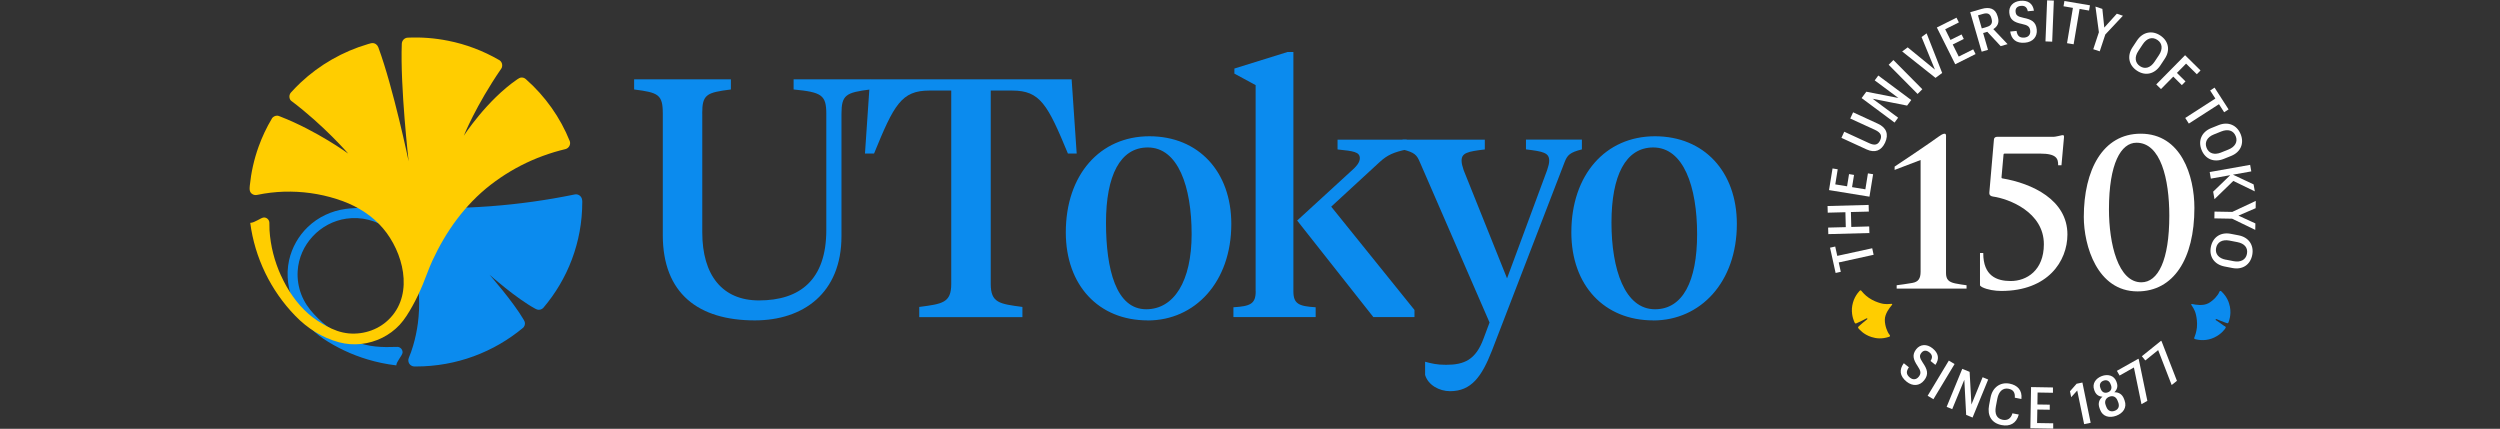 <?xml version="1.0" encoding="UTF-8"?>
<svg id="_390x67" data-name="390x67" xmlns="http://www.w3.org/2000/svg" viewBox="0 0 390.62 67">
  <rect x="0" y="0" width="390.62" height="67" fill="#333333" stroke="none"/>
  <defs>
    <style>
      .cls-1 {
        fill: #ffcd00;
      }

      .cls-1, .cls-2, .cls-3, .cls-4, .cls-5 {
        stroke-width: 0px;
      }

      .cls-2 {
        fill: #0b8bee;
      }

      .cls-3 {
        fill: #0b8bee;
      }

      .cls-4 {
        fill: #ffcd00;
      }

      .cls-5 {
        fill: #fff;
      }
    </style>
  </defs>
  <g>
    <path class="cls-3" d="M90.96,31.33c0-.53-.44-.97-.97-.97-.08,0-.15.01-.23.03-8.61,1.77-17.58,2.47-26.77,1.97-2.83-.15-5.62,0-8.36.21-.21.02-.42.04-.62.07-2.2.3-4.29,1.26-5.93,2.84-1.45,1.4-2.47,3.21-2.91,5.17-.52,2.36-.15,4.8.86,6.99.98,2.12,2.55,3.96,4.49,5.28,2.11,1.4,4.44,2.5,6.88,3.23,1.54.46,2.91.74,4.52.94.02-.6.95-1.55.98-2,.03-.45-.32-.86-.77-.89-2.52.09-4.37.03-6.73-.84-2.42-.9-4.62-2.38-6.36-4.29-.84-.91-1.53-1.92-1.97-3.08-.44-1.15-.63-2.39-.56-3.62.24-4.13,3.48-7.62,7.62-8.21,2.29-.33,4.66.26,6.52,1.61.97.71,1.81,1.61,2.42,2.64.69,1.16,1.27,2.39,1.67,3.69.84,2.69.91,5.64.55,8.42-.16,1.18-.4,2.35-.74,3.49-.19.65-.42,1.3-.68,1.92-.05.12-.07.24-.07.37,0,.53.42.95.95.96.06,0,.18,0,.24,0,6.37,0,12.2-2.27,16.72-6.03,0,0,.01,0,.02-.01.18-.18.29-.42.29-.68,0-.2-.07-.37-.16-.53-1.69-2.91-5.38-7.09-5.38-7.09,0,0,4.17,3.7,7.17,5.32.16.09.34.16.54.16.27,0,.51-.11.68-.28,0-.01.02-.02.03-.03,3.8-4.47,6.08-10.23,6.08-16.52v-.24"/>
    <path class="cls-1" d="M43.92,43.1c-1.03-2.25-1.66-4.69-1.81-7.16-.02-.33-.01-.78-.02-1.12,0-.46-.38-.84-.84-.84s-1.45.84-2.15.84c.71,5.43,3.19,10.57,7.03,14.52,1.87,1.94,4.2,3.43,6.84,4.14,2.27.61,4.67.33,6.77-.71,1-.5,1.92-1.18,2.69-2,.81-.87,1.44-1.93,2.02-2.96.61-1.09,1.14-2.23,1.62-3.38.51-1.23.93-2.49,1.49-3.7,2.11-4.57,5.09-8.75,9.11-11.86,1.97-1.52,4.11-2.8,6.39-3.8,1.16-.51,2.35-.94,3.56-1.31.58-.17,1.17-.33,1.76-.47.53-.16.82-.72.65-1.23-1.48-3.69-3.84-7.02-6.83-9.66-.02-.02-.04-.03-.06-.05-.17-.15-.39-.24-.64-.24-.26,0-.49.16-.7.3-4.79,3.3-8.33,8.8-8.33,8.8,0,0,1.87-4.7,5.86-10.5.1-.14.14-.32.14-.5,0-.33-.16-.62-.41-.79-.03-.02-.06-.04-.1-.06-2.46-1.42-5.16-2.45-7.97-3-2.04-.41-4.14-.57-6.22-.48h-.05c-.52.02-.92.44-.94.96-.26,6.75,1.07,18.36,1.07,18.36,0,0-2.38-11.44-4.73-17.79-.14-.39-.49-.68-.92-.68-.06,0-.13,0-.19.02,0,0-.01,0-.02,0-.17.05-.34.09-.5.14-3.92,1.15-7.55,3.23-10.51,6.01-.51.48-1,.98-1.47,1.5-.01.01-.02.03-.03.03-.16.17-.26.4-.26.65s.09.54.29.68c5.12,3.85,8.9,8.24,8.9,8.24,0,0-4.84-3.54-10.61-5.79-.16-.06-.32-.14-.5-.14-.33,0-.63.17-.81.42,0,0,0,.01,0,.02-.84,1.4-1.54,2.89-2.09,4.42-.71,1.97-1.16,4.01-1.37,6.07-.05.53-.09,1.07.46,1.36.22.12.45.14.69.09.36-.07.71-.14,1.07-.2,1.37-.22,2.77-.33,4.15-.31,2.78.03,5.56.53,8.17,1.49,2.41.89,4.61,2.29,6.27,4.24,3.14,3.69,4.81,10.03,1.19,13.95-1.65,1.81-4.1,2.69-6.55,2.47-1.26-.12-2.37-.55-3.47-1.14-1-.54-1.95-1.16-2.81-1.91-1.86-1.63-3.28-3.75-4.29-5.98"/>
  </g>
  <g>
    <path class="cls-3" d="M109.72,17.74c0-2.96.63-3.28,4.48-3.76v-1.59h-15.12v1.59c3.79.48,4.48.79,4.48,3.76v18.99c0,9.1,5.53,13.33,14.38,13.33,7.53,0,13.54-4.23,13.54-13.17v-19.1c0-2.96.68-3.33,4.48-3.81v-1.59h-11.96v1.59c4.37.42,5.11.85,5.11,3.81v18.15c0,7.78-4.11,11-10.53,11-5.74,0-8.85-3.97-8.85-10.63v-18.57Z"/>
    <path class="cls-3" d="M135.94,12.4l-.79,11.59h1.42c3.11-7.62,4.27-9.84,8.64-9.84h3.42v30.21c0,2.96-1.37,3.12-5,3.6v1.59h16.12v-1.59c-3.58-.48-4.95-.63-4.95-3.6V14.15h3.37c4.37,0,5.53,2.22,8.69,9.84h1.37l-.79-11.59h-31.5Z"/>
    <path class="cls-3" d="M179.09,48.32c-4.69,0-6.28-6.19-6.28-13.54s2.21-11.74,6.53-11.74c4.74,0,6.85,6.14,6.85,13.54s-2.78,11.74-7.1,11.74ZM179.33,50.07c7.37,0,13.06-5.98,13.06-15.08,0-8.15-5.11-13.7-12.8-13.7s-13.06,5.98-13.06,15.02c0,8.25,5.11,13.75,12.8,13.75Z"/>
    <path class="cls-3" d="M202.68,34.46l11.9,15.08h6.43v-1.11l-13.01-16.14,7.58-6.98c1.21-1.11,2.21-1.53,4.21-1.96v-1.53h-10.8v1.53c2.48.26,3.48.37,3.48,1.38,0,.69-.58,1.32-1.42,2.06l-8.37,7.67ZM196.2,45.52c0,1.96-.84,2.33-3.48,2.49v1.53h12.85v-1.53c-2.63-.16-3.48-.53-3.48-2.49V8.12h-.9l-8.32,2.59v.79l3.32,1.8v32.22Z"/>
    <path class="cls-3" d="M235.48,43.51l-6.79-16.93c-.21-.63-.32-1.06-.32-1.48,0-1.22.95-1.43,3.63-1.75v-1.53h-12.85v1.53c1.9.48,2.21.85,2.69,1.96l10.9,25.08-.95,2.54c-1.21,3.28-3,4.07-5.85,4.07-1.47,0-2.26-.21-3.27-.48v2.06c.47,1.59,2.21,2.54,3.9,2.54,3.32,0,4.95-2.27,6.53-6.3l11.38-29.52c.42-1.06.79-1.48,2.69-1.96v-1.53h-8.74v1.53c2.69.32,3.63.53,3.63,1.75,0,.42-.11.85-.32,1.48l-6.27,16.93Z"/>
    <path class="cls-3" d="M258.58,48.32c-4.69,0-6.79-6.19-6.79-13.54s2.21-11.74,6.53-11.74c4.74,0,6.85,6.14,6.85,13.54s-2.26,11.74-6.58,11.74ZM258.32,50.07c7.37,0,13.06-5.98,13.06-15.08,0-8.15-5.11-13.7-12.8-13.7s-13.06,5.98-13.06,15.02c0,8.25,5.11,13.75,12.8,13.75Z"/>
  </g>
  <g id="_150" data-name="150">
    <path id="_1" data-name="1" class="cls-5" d="M296.03,26.55v-.52c.13-.06,5.8-3.88,6.9-4.7.28-.19.62-.44.91-.44s.22.39.22.71v21.05c0,1.01.41,1.41,1.42,1.63.47.09,1.48.27,1.79.29v.52h-10.92v-.52c.35-.03,1.86-.26,2.43-.36.97-.16,1.31-.7,1.31-1.76v-17.45s-4.06,1.55-4.06,1.55Z"/>
    <path id="_5" data-name="5" class="cls-5" d="M309.88,39.57c0,3.53,2.09,4.34,4.29,4.34,2.51,0,5.18-1.67,5.18-5.75,0-5.03-5.47-7.1-7.95-7.45-.38-.06-.6-.22-.57-.63l.72-8.3c.03-.31.25-.41.6-.41,0,0,8.08.01,8.71.01.26,0,1.14-.21,1.31-.25.3-.06.35.05.32.38-.04.45-.39,4.31-.39,4.31h-.52c.02-1.03-.25-1.82-2.8-1.82h-5.59c-.07,0-.14.06-.14.13l-.32,3.59c0,.07.04.14.12.15,4.65.78,10.18,3.35,10.18,8.76,0,4.18-3.05,8.83-10.33,8.83-1,0-2.17-.19-2.95-.57-.17-.09-.3-.18-.38-.29v-5.07s.52,0,.52,0Z"/>
    <path id="_0" data-name="0" class="cls-5" d="M333.98,45.53c-6.31,0-8.39-7.17-8.39-11.63,0-7.32,2.95-13.01,8.89-13.01,6.34,0,8.39,6.6,8.39,11.6,0,7.98-3.27,13.04-8.89,13.04ZM333.82,22.3c-2.42,0-4.3,3.24-4.3,10.4,0,5.44,1.45,11.41,5.06,11.41,2.61,0,4.37-3.43,4.37-10.4,0-5.75-1.35-11.41-5.12-11.41Z"/>
  </g>
  <g id="THE_UNIVERSITY_OF_TOKYO">
    <path class="cls-5" d="M287.3,41.01l.32,1.46-.81.18-.87-3.95.81-.18.32,1.46,5.46-1.19.22,1.02-5.46,1.2Z"/>
    <path class="cls-5" d="M285.67,36.59l-.03-1.03,2.76-.07-.06-2.33-2.76.07-.03-1.04,6.42-.17.03,1.04-2.8.07.06,2.33,2.8-.08.03,1.03-6.42.17Z"/>
    <path class="cls-5" d="M285.78,29.7l.55-3.38.81.13-.38,2.36,1.84.3.31-1.91.78.13-.31,1.91,2.08.34.4-2.49.81.13-.57,3.51-6.33-1.03Z"/>
    <path class="cls-5" d="M289.55,17.55l3.89,1.79c1.32.61,1.7,1.64,1.1,2.95-.57,1.23-1.57,1.66-2.88,1.06l-3.94-1.81.44-.96,3.89,1.79c.89.41,1.39.26,1.72-.45.31-.68.15-1.19-.83-1.64l-3.84-1.76.44-.96Z"/>
    <path class="cls-5" d="M290.87,15.33l.74-1,5.01.98-3.7-2.75.56-.76,5.15,3.83-.65.87-5.39-1.07,3.99,2.96-.56.76-5.15-3.83Z"/>
    <path class="cls-5" d="M295.1,10.12l.74-.74,4.52,4.56-.74.74-4.52-4.56Z"/>
    <path class="cls-5" d="M300.24,5.79l.79-.58,2.43,6.19-1.04.77-5.21-4.13.86-.64,4.26,3.48-2.09-5.09Z"/>
    <path class="cls-5" d="M302.64,4.29l3.06-1.53.37.74-2.14,1.07.83,1.67,1.73-.86.35.71-1.73.86.94,1.89,2.26-1.13.37.74-3.18,1.59-2.87-5.74Z"/>
    <path class="cls-5" d="M307.84,1.91l1.77-.51c1.23-.36,2.16-.07,2.49,1.08l.06.19c.27.92-.09,1.49-.71,1.88l2.23,2.35-1.08.31-2.09-2.24-.65.19.76,2.63-.99.29-1.79-6.17ZM310.43,4.21c.68-.2.94-.59.75-1.26l-.05-.18c-.19-.66-.62-.79-1.29-.6l-.78.23.59,2.04.78-.23Z"/>
    <path class="cls-5" d="M314.08,4.93l1-.1c.12.73.42,1.12,1.26,1.04.57-.06.94-.44.88-1.06-.07-.67-.41-.88-1.31-1.07-1.2-.25-1.86-.64-1.96-1.74-.1-1,.58-1.76,1.72-1.87,1.17-.11,1.95.38,2.13,1.54l-.96.09c-.13-.67-.51-.9-1.09-.84-.58.06-.87.4-.82.91.05.55.3.76,1.25.96,1.2.24,1.94.6,2.06,1.83.11,1.14-.62,1.94-1.81,2.05-1.41.14-2.16-.53-2.34-1.75Z"/>
    <path class="cls-5" d="M319.86.05l1.05.04-.26,6.42-1.05-.04.26-6.42Z"/>
    <path class="cls-5" d="M323.89,1.23l-1.47-.25.14-.82,3.99.67-.14.82-1.48-.25-.93,5.52-1.03-.17.92-5.52Z"/>
    <path class="cls-5" d="M327.95,5.05l-.54-4.02,1.08.36.3,2.92,1.96-2.17.95.32-2.75,2.93-.87,2.63-1.01-.33.87-2.63Z"/>
    <path class="cls-5" d="M333.2,7.39l.7-1.06c.89-1.34,2.36-1.64,3.65-.78,1.29.86,1.58,2.3.69,3.63l-.7,1.06c-.89,1.33-2.33,1.68-3.64.81-1.32-.88-1.57-2.34-.7-3.66ZM336.64,9.65l.7-1.05c.59-.89.56-1.82-.25-2.36-.82-.55-1.66-.26-2.28.67l-.7,1.06c-.63.94-.52,1.85.26,2.37.8.53,1.65.24,2.27-.69Z"/>
    <path class="cls-5" d="M341.41,8.62l2.42,2.39-.58.59-1.68-1.66-1.43,1.45,1.34,1.33-.57.58-1.34-1.33-1.92,1.95-.74-.73,4.51-4.57Z"/>
    <path class="cls-5" d="M346.14,15.39l-.81-1.25.69-.45,2.19,3.4-.69.45-.81-1.26-4.71,3.03-.56-.88,4.7-3.03Z"/>
    <path class="cls-5" d="M345.48,20.02l1.17-.47c1.49-.6,2.87-.01,3.45,1.42.58,1.43,0,2.79-1.48,3.39l-1.17.47c-1.48.6-2.87.06-3.46-1.4-.59-1.47.03-2.82,1.49-3.41ZM347.03,23.83l1.17-.47c.99-.4,1.49-1.18,1.13-2.08-.37-.92-1.22-1.15-2.26-.74l-1.17.47c-1.05.42-1.47,1.23-1.12,2.1.36.89,1.23,1.13,2.26.72Z"/>
    <path class="cls-5" d="M351.58,25.75l.18,1.03-2.87.51,3.23,1.52.19,1.09-3.36-1.63-2.94,2.85-.21-1.17,2.67-2.58-3.03.54-.18-1.03,6.32-1.12Z"/>
    <path class="cls-5" d="M348.79,33.11l3.67-1.72-.02,1.14-2.69,1.16,2.65,1.22-.02,1.01-3.62-1.75-2.77-.05.02-1.06,2.77.05Z"/>
    <path class="cls-5" d="M348.54,36.53l1.24.24c1.58.3,2.42,1.54,2.13,3.06-.29,1.52-1.51,2.35-3.08,2.05l-1.24-.24c-1.57-.3-2.45-1.5-2.15-3.05.3-1.55,1.55-2.36,3.1-2.06ZM347.78,40.57l1.23.24c1.05.2,1.89-.19,2.07-1.14.19-.97-.4-1.63-1.5-1.84l-1.24-.24c-1.11-.21-1.9.24-2.08,1.16-.18.94.42,1.62,1.52,1.83Z"/>
  </g>
  <g id="SINCE_1877">
    <path class="cls-5" d="M297.48,56.76l.78.63c-.42.6-.48,1.09.17,1.62.45.36.98.34,1.37-.15.42-.53.32-.92-.19-1.68-.68-1.02-.88-1.75-.2-2.62.63-.79,1.64-.86,2.54-.14.92.73,1.13,1.63.45,2.59l-.76-.61c.38-.57.26-1-.2-1.36-.46-.36-.9-.32-1.22.08-.34.43-.32.76.22,1.56.69,1.01.97,1.79.2,2.75-.72.9-1.8.95-2.73.21-1.11-.89-1.18-1.89-.45-2.88Z"/>
    <path class="cls-5" d="M304.5,56.34l.9.54-3.31,5.5-.9-.54,3.31-5.5Z"/>
    <path class="cls-5" d="M306.6,57.63l1.15.47.28,5.11,1.75-4.27.87.36-2.44,5.94-1-.41-.29-5.49-1.89,4.59-.87-.36,2.44-5.94Z"/>
    <path class="cls-5" d="M310.79,63.32l.23-1.21c.31-1.61,1.54-2.44,2.97-2.17,1.2.23,2.02,1.01,1.85,2.4l-1.03-.2c.06-.81-.24-1.25-.98-1.4-.87-.17-1.53.4-1.75,1.55l-.23,1.22c-.22,1.16.14,1.9,1.06,2.08.71.14,1.29-.15,1.53-1.01l.99.19c-.38,1.42-1.41,1.89-2.67,1.65-1.58-.3-2.28-1.48-1.97-3.11Z"/>
    <path class="cls-5" d="M317.35,60.48l3.42.06v.83s-2.4-.04-2.4-.04l-.03,1.87,1.93.03v.79s-1.94-.03-1.94-.03l-.04,2.11,2.52.04v.83s-3.57-.06-3.57-.06l.11-6.42Z"/>
    <path class="cls-5" d="M324.57,61.01l-.95,1.05-.19-.92,1.03-1.18.91-.19,1.29,6.29-1.02.21-1.08-5.26Z"/>
    <path class="cls-5" d="M328.13,63.99l-.09-.24c-.27-.74-.04-1.35.47-1.77-.57-.02-1.02-.31-1.25-.93l-.04-.11c-.37-1.01.25-1.83,1.18-2.18.94-.35,1.93-.11,2.29.88l.04.12c.23.62.05,1.14-.37,1.53.69-.02,1.24.31,1.51,1.03l.09.24c.42,1.14-.25,2.01-1.3,2.4-1.03.38-2.12.17-2.53-.96ZM329.82,60.15l-.05-.14c-.2-.53-.63-.71-1.1-.53-.47.17-.7.58-.49,1.14l.05.13c.2.56.65.73,1.12.55.49-.18.68-.6.48-1.15ZM330.97,62.87l-.1-.26c-.24-.64-.74-.83-1.28-.63-.52.19-.83.67-.58,1.33l.1.26c.24.65.76.82,1.3.62.55-.2.81-.66.56-1.33Z"/>
    <path class="cls-5" d="M333.43,57.41l-2.25,1.27-.42-.74,3.36-1.89.06.11,1.34,6.47-.92.52-1.18-5.72Z"/>
    <path class="cls-5" d="M337.21,54.7l-2.01,1.62-.54-.66,3.01-2.42.08.1,2.39,6.16-.82.66-2.11-5.45Z"/>
  </g>
  <path id="ginkgo_Yellow" class="cls-4" d="M290.16,50.47c.17-.07.54-.25.79-.37.36-.18.64-.33.67-.35.06-.03.11-.02.14.01s.02.09-.02.13-.23.17-.61.49c-.51.42-.51.45-.69.6-.16.13-.15.23-.02.37.08.08.74.92,2,1.31.72.23,1.59.34,2.71-.02.06-.02.14-.04.17-.13.03-.07,0-.14-.11-.27-.29-.34-.69-1.33-.69-2.26,0-.98.76-1.9,1.08-2.29.06-.07.1-.12.07-.17-.02-.04-.06-.05-.16-.04-.29,0-.86.14-1.71-.12-.4-.12-1.07-.34-1.76-.81-.63-.43-1.03-.92-1.1-1.01-.07-.08-.12-.17-.21-.17-.09,0-.14.06-.23.17-.05.06-.37.4-.64.93-.25.48-.44,1.12-.48,1.73-.07,1.22.37,2.07.4,2.16.04.1.09.16.14.18.08.02.13,0,.24-.06Z"/>
  <path id="ginkgo_Blue" class="cls-2" d="M347.56,50.96c-.14-.11-.48-.36-.7-.51-.33-.23-.59-.4-.62-.42-.05-.03-.07-.09-.05-.13s.07-.07.12-.05.25.12.72.3c.61.24.64.23.86.32.19.07.27.03.33-.16.03-.11.45-1.09.2-2.38-.15-.74-.46-1.56-1.31-2.38-.05-.04-.1-.1-.2-.09-.07,0-.12.07-.18.22-.16.42-.84,1.24-1.65,1.69-.86.47-2.03.24-2.52.14-.08-.02-.15-.03-.18.02-.02.04-.01.08.04.16.15.25.53.69.71,1.56.09.41.21,1.11.13,1.93-.08.76-.32,1.34-.36,1.45-.04.1-.09.18-.05.27.04.08.12.09.26.12.07.02.52.13,1.12.12.54,0,1.2-.14,1.75-.41,1.11-.52,1.64-1.31,1.7-1.39.06-.08.1-.15.09-.21-.02-.08-.07-.11-.17-.19Z"/>
</svg>